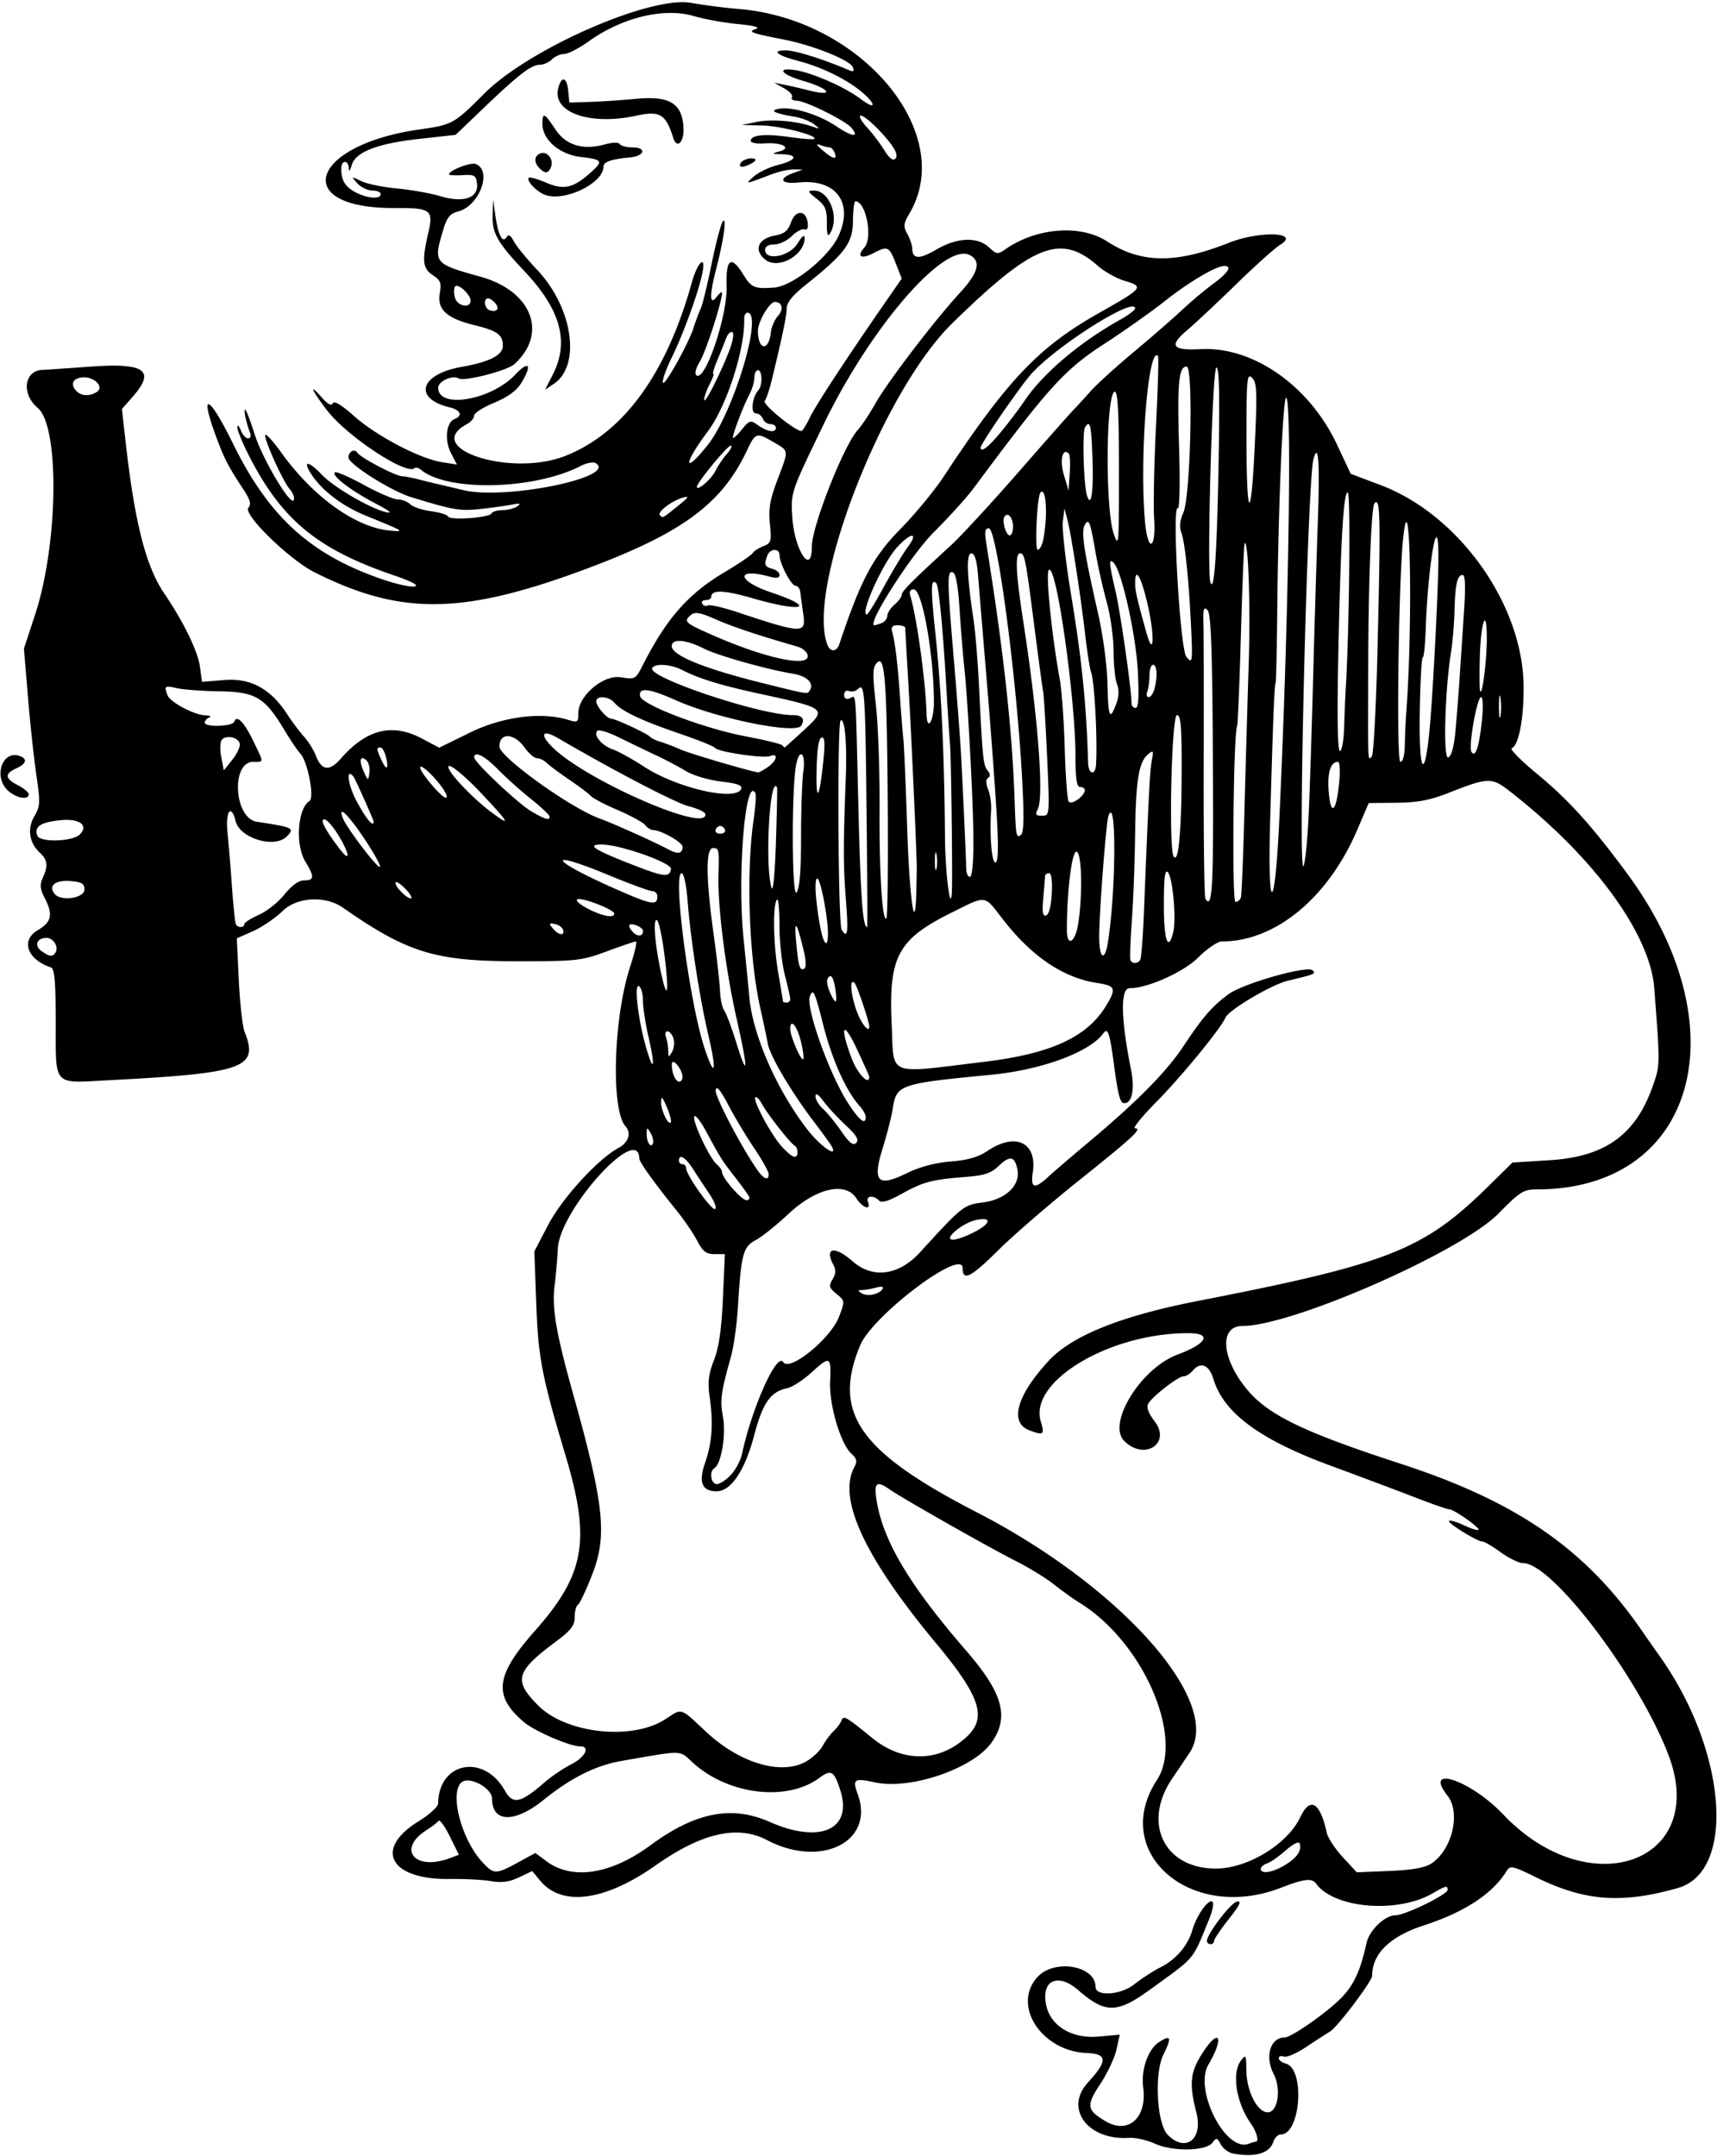 <svg xmlns="http://www.w3.org/2000/svg" height="562.5" viewBox="0 0 448.125 562.5" width="448.12"><path d="M321.79 561.84c-1.161-.224-2.588-1.297-3.17-2.385-.952-1.779-1.17-1.826-2.164-.467-1.641 2.244-10.358 2.403-15.054.274-2.063-.934-5.082-1.614-6.709-1.51-10.83.696-17.009-7.663-10.713-14.493 5.136-5.571 5.067-7.428-.28-7.634-11.923-.46-19.732-12.543-12.86-19.899 4.428-4.74 15.093-2.883 15.093 2.628 0 2.566 6.507 2.162 10.052-.624 1.948-1.531 5.018-3.525 6.823-4.43 4.14-2.078 7.189-5.646 8.424-9.86 1.137-3.877 4.285-8.229 5.252-7.262.374.374-.061 2.477-.968 4.674-4.49 10.888-3.27 9.433-15.185 18.095-8.79 6.39-11.81 6.437-18.884.292-4.572-3.972-8.639-3.178-8.639 1.687 0 6.667 5.978 11.121 13.952 10.398l5.491-.498-.858 3.885c-.472 2.136-2.37 6.175-4.22 8.976-3.748 5.68-3.578 6.822 1.455 9.77 5.884 3.448 10.791-.995 9.741-8.82-.616-4.594 1.238-9.963 4.083-11.827 3.157-2.068 3.435-1.323 1.197 3.2-2.465 4.983-1.737 18.097 1.166 20.999 4.66 4.659 9.212 1.083 7.437-5.842-1.911-7.457-1.64-10.437 1.39-15.232 4.512-7.141 6.083-4.695 1.742 2.712-3.851 6.571 4.508 22.96 10.532 20.65.781-.3 1.597-.546 1.813-.546.942 0 .257-2.585-1.249-4.713-3.833-5.416-5.066-13.186-2.608-16.436 1.277-1.688 1.379-1.515 1.408 2.399.04 5.305 2.628 10.684 5.328 11.069 2.816.4 3.942-5.857 1.8-10-2.36-4.562-.855-9.507 2.892-9.507 1.6 0 9.969-5.75 14.134-9.71 3.736-3.553 5.52-7.246 7.235-14.98.735-3.31 4.798-7.185 7.533-7.185 2.49 0 13.607-5.42 13.607-6.635 0-1.205-.407-1.11-3.93.925-9.186 5.304-25.647 3.93-30.374-2.533-1.117-1.527-3.068-1.297-9.29 1.094-23.514 9.039-44.555-9.264-32.291-28.089 7.263-11.148-3.568-36.04-20.14-46.28-1.681-1.04-4.706-3.206-6.72-4.814-2.014-1.608-6.522-4.367-10.016-6.133-6.941-3.506-29.586-16.35-32.824-18.62-3.507-2.456-4.205-1.834-3.403 3.038 1.733 10.531 8.61 22.009 23.454 39.141 9.498 10.963 11.21 17.249 6.503 23.861-4.824 6.775-21.124 12.356-30.323 10.383-5.589-1.199-6.027-.9-4.577 3.112 4.457 12.325-9.511 19.36-23.69 11.934-7.676-4.021-16.995-1.905-29.099 6.609-13.3 9.355-24.48 10.81-30.152 3.926l-2.026-2.46-3.46 1.641c-2.532 1.202-4.502 1.466-7.348.984-2.139-.362-6.963-.612-10.72-.557-15.611.231-19.944-7.77-8.146-15.042 2.803-1.727 5.104-3.827 5.115-4.666.135-10.808 11.877-13.106 17.378-3.401 2.154 3.8 4.091 3.39 10.558-2.233 1.69-1.47 4.748-3.528 6.796-4.572 3.65-1.862 5.065-4.675 2.353-4.675-2.677 0-11.826-3.932-14.622-6.284-8.155-6.862-7.545-12.198 2.719-23.775 13.148-14.83 14.699-23.667 8.053-45.878-6.177-20.641-7.107-25.46-7.624-39.492l-.505-13.711 3.612-6.914c3.659-7.006 13.035-17.251 18.41-20.118 2.541-1.355 3.337-3.85 1.785-5.593-3.872-4.347-3.172-28.324 1.22-41.729 1.171-3.578 1.84-6.505 1.484-6.505-.355 0-3.778 1.16-7.606 2.578-6.612 2.45-7.781 2.578-23.367 2.578-21.418 0-28.684-2.23-45.47-13.963-4.611-3.223-11.975-2.824-15.762.854-1.917 1.86-5.393 4.228-7.725 5.26l-4.24 1.875.527 10.956c.29 6.026.97 12.071 1.514 13.433 3.758 9.433-.023 10.784-35.347 12.621-14.956.778-13.916 1.933-13.944-15.489-.017-10.17-.321-13.615-1.229-13.918-6.219-2.075-8.002-7.055-3.48-9.722 3.663-2.162 4.065-4.076 1.783-8.49-1.17-2.261-1.272-3.39-.469-5.154 1.458-3.2 1.287-4.669-.77-6.586-2.784-2.596-3.323-6.277-1.397-9.538 1.507-2.552 1.556-3.561.514-10.605-.63-4.29-1.622-13.48-2.202-20.44l-1.053-12.66 2.926-8.91c6.052-18.42 6.423-49.091.652-53.906-4.305-3.593-3.525-9.734 1.258-9.898.865-.03 6.425-.41 12.355-.844 14.388-1.054 17.256.946 11.219 7.822l-2.844 3.239.992 8.747c2.384 21.022 5.275 32.315 10.079 39.38 5.007 7.364 8.74 15.018 9.293 19.057l.546 3.98 5.895-.472c6.82-.548 12.009 2.285 16.329 8.912 1.26 1.932 3.236 4.568 4.393 5.857s2.546 3.515 3.087 4.946c1.479 3.915 3.555 4.19 6.464.856 6.758-7.746 13.485-9.422 21.248-5.294l4.48 2.382 8.081-3.962c8.48-4.157 18.673-5.46 25.66-3.28 2.378.743 2.577.608 2.577-1.75 0-4.61 6.6-10.152 11.17-9.38 3.63.613 3.765.536 5.698-3.252 6.23-12.212 11.804-18.524 21.385-24.216 3.66-2.174 6.927-4.395 7.26-4.935.334-.54 1.592-1.355 2.797-1.813 2.012-.765 2.149-1.236 1.69-5.802-.396-3.923.012-6.325 1.937-11.409 3.04-8.026 3.085-7.525-.897-9.874-4.499-2.655-4.812-2.564-6.97 2.017-6.588 13.99-16.837 21.577-41.726 30.89-32.441 12.139-48.634 12.359-71.25.97-6.533-3.29-18.626-15.08-17.213-16.784.8-.964.5-2.097-1.266-4.772-4.022-6.093-5.032-8.048-7.21-13.957-4.392-11.916-1.796-10.781 4.456 1.949 9.42 19.18 20.245 29.009 39.046 35.452 3.609 1.237 7.391 2.064 8.404 1.838 1.184-.264-.827-1.323-5.625-2.964-19.997-6.838-29.278-14.578-37.85-31.566-1.594-3.158-2.871-6.322-2.838-7.031.032-.71.44-.341.907.819s1.328 2.11 1.916 2.11c.592 0 .812-.667.495-1.494-1.008-2.626-1.72-6.007-1.266-6.007.242 0 1.339 2.848 2.438 6.328 2.092 6.622 9.593 19.213 10.257 17.218.212-.635-.248-1.869-1.021-2.741-1.92-2.167-7.294-14.243-6.337-14.243.423 0 2.19 1.993 3.926 4.428 8.267 11.597 19.354 19.642 28.298 20.533 4.359.434 4.114.278-5.923-3.79-6.33-2.564-11.694-6.664-14.512-11.093-2.197-3.452-.565-3.275 2.853.31 3.163 3.319 12.675 8.867 16.816 9.81 1.82.413.826-.396-2.813-2.293-6.344-3.307-11.467-7.22-10.595-8.091.32-.32 3.714 1.138 7.544 3.24 3.829 2.101 7.845 3.82 8.924 3.82s2.526.565 3.216 1.254c.69.69 3.136 1.506 5.437 1.815 2.301.308 4.308.932 4.46 1.386.35 1.055 10.91.3 11.327-.809.172-.458 1.438-.84 2.813-.847 1.375-.007 3.133-.463 3.906-1.011 1.072-.76.737-.864-1.406-.44-1.547.305-5.26.82-8.25 1.145-5.284.573-6.988.281-18-3.078-5.271-1.608-16.407-8.644-16.407-10.367 0-1.56 1.618-2.41 2.346-1.232.795 1.287 9.927 6.077 11.717 6.145.773.03 2.672.386 4.219.791s3.445.877 4.218 1.047c.774.17 4.149.968 7.5 1.773 10.952 2.63 40.44-3.39 34.52-7.05-.62-.383-2.376-.05-3.903.738-12.032 6.223-34.692 6.78-41.655 1.024-.657-.543-1.43-.751-1.72-.462-2.016 2.016-17.736-8.38-22.866-15.122-3.998-5.255-4.845-7.27-1.437-3.418 1.652 1.866 2.654 2.417 2.98 1.637.321-.77 2.222.366 5.493 3.28 5.807 5.175 17.12 11.132 22.894 12.056l4.007.64-1.56-3.015c-1.74-3.367-1.236-8.022.961-8.865 2.176-.835 1.554-2.367-1.229-3.028-9.7-2.305-7.87-8.656 3.047-10.573 7.289-1.28 10.789-3.072 10.767-5.512-.026-2.909-1.375-3.878-7.522-5.404-7.273-1.806-9.731-4.14-8.919-8.471.464-2.472.16-3.232-1.806-4.52-2.672-1.751-2.902-3.72-1.26-10.83 1.453-6.294.863-6.743-8.814-6.707-27.313.101-21.972-16.454 6.615-20.508 8.573-1.216 8.944-1.421 16.858-9.352C138.07 12.71 169.772-1.176 180.414.75c3.124.565 8.762 1.288 12.53 1.605 31.991 2.693 56.756 32.425 44.421 53.33-1.575 2.67-1.648 3.365-.559 5.33.69 1.244 1.268 2.975 1.286 3.847.058 2.78 1.848 2.846 6.306.234 5.405-3.168 10.723-3.383 13.733-.555 1.947 1.83 2.282 1.873 4.173.548 8.152-5.71 19.687-6.623 26.635-2.11 8.861 5.756 17.91 5.869 31.692.395 8.082-3.21 18.95-2.832 13.508.47-1.333.809-6.502 5.442-11.486 10.295C317.67 78.99 311.973 84.33 309.996 86c-5.023 4.246-4.197 5.471 3.43 5.083 13.66-.694 28.296 9.558 35.496 24.86l3.608 7.67 7.805 2.945c20.399 7.7 37.047 31.029 37.314 52.291.106 8.459-1.277 15.739-3.106 16.349-.578.193 2.317 3.136 6.433 6.542 8.478 7.013 14.336 13.48 23.71 26.176 29.814 40.37 17.777 82.39-23.602 82.39-3.453 0-4.37.578-10.02 6.328-9.797 9.969-53.844 29.297-66.766 29.297-5.986 0-5.62 8.009.733 16.043 5.547 7.014 14.635 11.477 40.595 19.933 30.412 9.906 48.337 22.34 63.016 43.71.886 1.29 2.955 4.243 4.599 6.563 17.444 24.622 19.885 56.062 4.69 60.381-14.749 4.192-24.367 3.457-37.149-2.838-5.88-2.895-6.66-3.071-7.5-1.692-3.643 5.983-11 10.831-21.71 14.305-8.796 2.853-13.447 7.387-13.447 13.108 0 1.416-9.07 13.428-11.01 14.58-.983.584-3.798 2.405-6.255 4.047-2.458 1.641-5.063 2.756-5.79 2.477-.726-.278-1.32-.089-1.32.422 0 .51.815 1.141 1.81 1.402 5.126 1.34 3.92 18.495-1.3 18.495-.727 0-1.597.868-1.933 1.929-.951 2.996-4.868 4.125-10.532 3.034zm-186.67-75.905l4.601-2.504 2.988 2.209c6.678 4.937 16.754 3.364 27.055-4.223 11.701-8.618 21.206-10.48 31.117-6.096 13.12 5.803 21.702 1.984 18.446-8.207-1.638-5.125-2.38-5.567-5.493-3.266-8.438 6.238-23.696 4.428-32.92-3.905-3.81-3.442-2.13-3.395-18.716-.526-6.726 1.164-13.187 4.402-20.413 10.23-7.467 6.022-13.355 5.864-13.355-.358 0-2.793-5.91-5.996-7.945-4.307-3.265 2.71-.066 14.965 5.45 20.88 2.967 3.18 3.47 3.184 9.186.073zm200.29.62c3.142-1.915 4.402-3.8 3.783-5.657-.194-.582-1.784.228-3.604 1.835-1.792 1.582-3.996 3.12-4.898 3.417-.902.297-1.64.934-1.64 1.415 0 1.466 3.108.972 6.359-1.01zm38.121-.34c5.459-3.577 7.788-13.245 4.27-17.719-6.522-8.29 6.016-4.078 14.53 4.882 22.61 23.793 53.906 12.368 43.052-15.716-7.858-20.333-30.266-49.847-37.843-49.847-1.068 0-3.69-1.266-5.826-2.813s-4.271-2.812-4.746-2.812c-1.383 0-9.3-4.867-8.774-5.393.262-.263 2.003.246 3.868 1.131 1.865.885 3.575 1.425 3.8 1.2.51-.509-6.425-5.379-7.643-5.368-.488.005-4.684-1.463-9.325-3.26-4.64-1.796-14.334-5.435-21.54-8.086-18.555-6.823-28-13.798-30.665-22.647-1.134-3.761-3.363-4.624-5.45-2.11-.643.774-1.69 1.407-2.33 1.407-1.4 0-8.137 5.226-9.229 7.16-.518.917.042 2.45 1.68 4.597 4.4 5.768-2.703 10.35-7.934 5.118-4.559-4.558 4.3-18.942 13.87-22.523 7.823-2.927 9.146-5.602 2.77-5.602-20.577.001-41.623 12.623-38.425 23.045 1.057 3.444.718 3.704-2.998 2.29-5.253-1.996-3.332-8.982 4.954-18.015 6.093-6.642 18.89-11.797 39.047-15.727 49.876-9.725 58.86-13.266 75.745-29.854l6.37-6.258 9.684-.6c14.465-.896 22.45-6.627 26.906-19.308 1.952-5.555 1.948-5.311.406-25.573-1.085-14.27-15.906-34.44-37.813-51.461-4.606-3.579-5.556-3.553-15.674.429-5.046 1.986-8.234 2.6-13.798 2.654l-7.235.072-3.023 7.043c-7.621 17.757-21.382 29.075-35.35 29.075-1.073 0-3.819 1.87-6.103 4.154-3.828 3.827-13.208 8.034-17.917 8.034-2.47 0-2.332 7.837.378 21.407.988 4.944.238 8.593-1.765 8.593-1.125 0-1.623-1.901-2.808-10.717-1.031-7.667-1.54-9.107-2.663-7.534-3.507 4.908-16.1 9.572-29.246 10.83-23.79 2.278-24.762 2.604-25.693 8.61-.339 2.183-1.512 6.84-2.609 10.349-2.809 8.993-1.449 10.479 6.177 6.748 3.433-1.68 7.401-2.737 11.506-3.067 4.446-.357 7.219-1.15 9.546-2.728 7.329-4.974 13.063-2.294 11.889 5.556-.624 4.172.44 4.487 4.01 1.187 1.384-1.281 6.104-5.33 10.486-9 12.7-10.63 20.371-18.389 24.813-25.092 5.07-7.648 7.492-10.437 11.817-13.599 3.829-2.799 20.538-7.534 21.887-6.203.93.916.809.967-6.44 2.704-4.304 1.031-15.55 7.7-16.32 9.677-.986 2.532-11.302 15.15-17.6 21.528-3.973 4.022-6.678 7.313-6.012 7.313 2.042 0-.266 2.145-14.859 13.811-7.53 6.02-16.917 14.144-20.859 18.053-7.107 7.047-9.238 8.108-9.238 4.596 0-5.353-23.48 12.342-26.736 20.15-7.354 17.63-.287 27.746 30.432 43.56 37.757 19.435 64.417 49.566 55.53 62.758-.942 1.398-2.994 4.439-4.562 6.76-7.825 11.581-2.045 23.437 11.426 23.437 8.27 0 18.701-6.348 22.043-13.414 2.582-5.46 5.161-3.935 6.911 4.086.287 1.315 2.165 4.17 4.173 6.346l3.652 3.955 8.526-.353c5.87-.243 9.266-.837 10.897-1.906zm-256.06-1.46l2.294-.872-2.379-4.807c-1.308-2.643-2.63-4.456-2.936-4.028-.306.428-1.702 1.507-3.102 2.397-7.893 5.02-3.053 10.798 6.123 7.31zm93.159-25.331c1.643-1.002 3.493-2.793 4.112-3.981.618-1.188 1.868-2.874 2.776-3.748.909-.873 1.852-2.139 2.096-2.812.519-1.43 1.1-1.1 8.06 4.567 7.988 6.505 17.56 6.338 24.734-.43 5.24-4.942 3.4-10.484-8.044-24.231-18.679-22.437-25.81-37.772-21.399-46.014.824-1.54.672-2.23-.781-3.545-2.794-2.529-5.811-12.736-5.534-18.723.31-6.702 0-6.863-4.786-2.489-2.213 2.023-5.123 3.9-6.466 4.173-4.3.87-6.338 3.816-8.623 12.466-2.39 9.045-6.015 14.407-9.74 14.407-3.813 0-4.776-2.318-3.044-7.325 1.853-5.357 2.213-10.25 1.253-17.05-.582-4.125-.363-6.094 1.097-9.844 1.297-3.33 1.972-8.012 2.334-16.172l.51-11.484h-2.706c-2.175 0-3.063-.688-4.535-3.515-1.007-1.934-3.441-5.5-5.41-7.926-5.604-6.903-9.672-12.57-9.687-13.495-.16-9.373-20.784 13.433-21.257 23.505-.122 2.592-.502 6.93-.845 9.643-.732 5.785.388 12.39 4.73 27.881 8.153 29.097 9.046 37.219 5.19 47.217-1.61 4.176-3.321 7.836-3.803 8.133-.482.298-.876 1.77-.876 3.27 0 2.2-.952 3.436-4.922 6.392-10.504 7.82-11.131 10.12-4.555 16.697 7.317 7.316 24.525 9.156 33.129 3.541 4.495-2.934 3.763-3.16 10.679 3.309 8.851 8.28 19.93 11.473 26.313 7.581zm-19.86-74.66c1.232-1.33 2.526-3.756 2.874-5.39 2.565-12.04 9.124-26.67 10.765-24.015 1.626 2.631 12.383-6.101 14.571-11.829 1.566-4.099 1.56-4.147-.653-5.96-1.948-1.597-2.08-2.078-1.038-3.787.851-1.396.919-2.471.235-3.75-2.447-4.57.288-5.106 4.991-.977 5.286 4.641 12.064 3.728 17.642-2.378 11.057-12.103 11.335-12.323 16.423-12.98 5.85-.755 9.749-4.446 8.975-8.494-.68-3.556-1.951-3.842-4.828-1.086-2.059 1.972-3.744 2.546-8.596 2.924-8.906.696-11.14 1.28-16.696 4.364-3.6 1.998-5.325 2.508-6.047 1.786-1.504-1.505-3.473-1.231-2.849.396.896 2.334-1.38 1.578-3.086-1.025-2.863-4.37-10.519-2.57-17.699 4.161-3.11 2.916-6.948 5.983-8.528 6.816-3.28 1.73-3.79 3.63-4.618 17.235-.283 4.64-1.104 10.547-1.825 13.125-2.657 9.497-2.897 11.325-2.084 15.875.826 4.623-.457 12.152-2.262 13.267-1.395.862-.887 4.14.642 4.14.798 0 2.46-1.089 3.692-2.418zm39.55-48.468c.386-.625-.206-.756-1.655-.369-1.241.332-2.889.616-3.662.631-1.15.022-1.174.174-.131.835 1.48.938 4.575.315 5.448-1.097zm23.782-14.758c4.565-2.329 4.935-4.134.666-3.247-3.614.75-8.767 5.14-6.035 5.14.91 0 3.327-.852 5.369-1.893zm-68.981-10.105a352.896 352.896 0 01-4.296-6.517c-1.901-2.977-3.636-3.983-3.636-2.11a.94.94 0 00.938.938c.515 0 .937.456.937 1.013 0 1.761 6.706 11.197 7.576 10.66.457-.284-.227-2.076-1.52-3.984zm10.248.514c-.375-.644-1.982-2.839-3.571-4.876-3.308-4.24-3.772-4.976-7.489-11.869-1.498-2.778-2.903-4.53-3.121-3.891-.475 1.388 4.066 10.956 5.936 12.508.724.6 1.316 1.484 1.316 1.964 0 1.489 5.088 7.335 6.383 7.335.72 0 .946-.484.546-1.171zm5.255-5.625c-.002-.644-1.712-3.703-3.802-6.797s-5.123-8.156-6.74-11.25c-2.044-3.909-3.054-5.105-3.31-3.922-.321 1.484 6.774 15.057 10.978 21.002 1.643 2.324 2.879 2.74 2.874.967zm7.503-5.78c0-.731-.316-1.47-.703-1.642-1.017-.452-7.239-8.364-8.602-10.94-.638-1.204-1.389-1.96-1.67-1.678-.764.764 4.256 10.054 7.03 13.009 2.683 2.857 3.945 3.257 3.945 1.25zm8.796-1.72c-.379-.644-2.455-3.492-4.613-6.328-5.784-7.601-11.339-17.01-11.916-20.184-.278-1.532-1.166-5.738-1.973-9.347-2.964-13.267-3.735-35.407-1.715-49.22.49-3.351.682-6.446.426-6.878-2.657-4.477-4.744 21.806-3.04 38.285.64 6.187 1.293 12.826 1.453 14.753.822 9.901 7.07 24.256 15.1 34.691 3.53 4.588 8.434 7.89 6.28 4.228zm-47.139-3.246c-.9-1.547-.977-1.526-1.003.278-.032 2.17 1.158 3.862 1.658 2.36.177-.53-.118-1.716-.655-2.638zm50.992-1.95c-2.058-1.912-4.679-4.741-5.822-6.288-1.378-1.864-2.09-2.308-2.11-1.317-.016.822.864 2.299 1.955 3.28 1.091.983 3.247 3.618 4.79 5.856 2.09 3.03 3.078 3.797 3.869 3.007.79-.791.106-1.95-2.682-4.538zm-46.807-4.953c-1.144-2.637-1.4-2.83-1.43-1.088-.038 2.206 2.105 6.456 2.562 5.082.144-.43-.365-2.228-1.132-3.993zm51.971 2.723c0-.604-.7-1.872-1.557-2.819-3.596-3.974-7.23-12.102-9.6-21.47-2.125-8.404-2.58-9.364-3.41-7.2-1.132 2.95 5.092 20.37 9.964 27.89 2.955 4.56 4.603 5.85 4.603 3.6zm-47.82-10.43c0-2.009-2.745-5.267-2.782-3.303-.042 2.206.956 4.53 1.945 4.53.46 0 .837-.552.837-1.227zm48.75-.053c0-.188-1.461-3.458-3.247-7.266-3.607-7.688-4.54-6.046-1.373 2.417 1.503 4.016 4.62 7.288 4.62 4.849zm-42.042-11.066c-2.208-9.396-4.588-24.818-5.363-34.763-.325-4.162-.993-7.266-1.566-7.266-2.411 0 2.091 34.113 6.053 45.864 2.694 7.987 3.168 5.912.876-3.835zm72.042 7.17c17.426-2.106 26.806-6.413 31.798-14.602 2.763-4.53 2.489-5.24-2.302-5.96-8.796-1.318-17.057-6.876-24.536-16.507-5.14-6.618-4.137-6.49-13.68-1.746-13.827 6.874-16.262 11.465-15.427 29.087.653 13.78-1.663 12.846 24.147 9.728zm-87.612-6.498c-.797-3.44-1.45-7.68-1.45-9.422s-.458-3.451-1.018-3.797c-1.351-.835-.297 8.494 1.785 15.795 2.046 7.176 2.526 5.367.683-2.577zm22.987-4.805c-2.862-12.66-4.967-29.295-4.73-37.377.2-6.76.135-7.08-1.426-7.08-1.912 0-1.867 7.838.13 22.217.845 6.085 1.607 12.821 1.693 14.968.087 2.148.577 4.468 1.088 5.157.512.688 1.894 4.345 3.073 8.126 3.19 10.235 3.264 7.664.172-6.01zm16.743 5.812c-1.017-4.041-2.743-5.954-2.743-3.04 0 1.825 2.828 8.38 3.378 7.83.251-.252-.035-2.407-.635-4.79zm-33.218-.601c-.324-1.021-1.027-1.857-1.563-1.857s-.719.668-.406 1.483c.313.816.582 2.398.598 3.516.026 1.846.117 1.88.994.373.532-.913.701-2.495.377-3.515zm51.1-3.093c0-1.29-3.163-10.67-3.835-11.373-1.41-1.473-.986 3.29.682 7.657 1.205 3.157 3.153 5.453 3.153 3.717zm-20.625-7.155c0-.49-.632-3.322-1.406-6.291-.773-2.97-1.406-8.756-1.406-12.858 0-4.103-.277-7.182-.616-6.843-1.16 1.16-1.014 11.41.269 18.915.705 4.125 1.283 7.606 1.283 7.734s.423.235.939.235.937-.401.937-.892zm11.662-3.302c-.439-2.34-.953-3.14-1.602-2.491-.648.649-.57 1.884.244 3.85.66 1.592 1.38 2.713 1.602 2.492.222-.222.112-1.955-.244-3.85zm-44.512-8.384c-.61-4.95-1.53-8.99-2.03-8.99-.99 0-.372 6.862 1.29 14.347 1.594 7.176 1.981 4.41.751-5.363zm36.517-.308c-1.927-8.234-2.708-9.351-2.134-3.052.6 6.566.98 7.796 2.184 7.052.426-.263.404-2.063-.05-4zm87.673 1.743c.282-.456.721-6.046.975-12.422 1.22-30.568 1.56-37.108 2.068-39.699.49-2.49.384-2.657-.963-1.54-2.464 2.046-3.228 6.736-3.407 20.92-.093 7.378-.484 17.633-.868 22.79-.385 5.156-.535 9.691-.335 10.078.495.957 1.904.887 2.53-.127zm-283.1-1.9c.906-1.466-.537-3.834-2.336-3.834-2.542 0-3.307 1.974-1.325 3.423 2.026 1.482 2.937 1.584 3.661.411zm274.67-2.663c2.143-13.417 2.25-39.003.138-32.969-.617 1.762-2.41 25.208-2.41 31.516 0 5.722 1.443 6.645 2.272 1.454zm-73.587-7.813c-1.238-8.062-2.674-11.526-2.718-6.56-.016 1.762.443 5.91 1.019 9.218 1.497 8.597 3.054 6.16 1.7-2.658zm65.855 2.815c1.19-7.774.902-18.674-.493-18.674-1.2 0-2.484 10.535-2.484 20.378 0 4.66 2.196 3.403 2.977-1.704zm24.783 2.34c.845-3.367-.148-14.401-1.409-15.662-.76-.76-1.038 1.529-1.038 8.524 0 9.23 1.11 12.467 2.447 7.138zm-138.39-.35c0-.91-2.876-2.169-3.51-1.535-.236.236.141 1.045.838 1.798 1.26 1.364 2.672 1.225 2.672-.263zm-20.859-.28c-.214-.644-1.185-1.326-2.157-1.514-1.53-.296-1.598-.138-.511 1.172 1.487 1.792 3.225 2.015 2.668.342zm73.81-7.969c-.69-8.868-.693-13.973-.02-31.64.346-9.068-.246-15.694-1.343-15.017-.933.577-.678 53.168.265 54.625 1.577 2.437 1.788.907 1.097-7.968zm-157.01 6.51c0-.416 1.694-1.504 3.765-2.418 2.072-.914 5.095-3.316 6.72-5.337 1.913-2.38 3.723-3.675 5.14-3.675 2.674 0 2.734-.932.315-4.9-2.68-4.394-2.029-13.893 1.083-15.817 1.352-.835-.498-10.426-2.377-12.33-.636-.644-2.556-3.492-4.266-6.328-5.077-8.417-7.435-9.806-16.897-9.955-4.409-.069-9.386-.436-11.062-.817-3.217-.73-3.394-.598-2.463 1.83.71 1.847 6.96 5.164 9.925 5.266 1.181.04 1.62.287.975.547-.644.26-1.172.86-1.172 1.332 0 1.274 7.283 1.044 7.712-.244.627-1.882 2.569.11 4.98 5.106 2.8 5.804 2.8 5.373-.003 5.373-5.915 0-5.063 14.733.905 15.639 9.55 1.448 9.98 1.662 7.781 3.86-3.173 3.174-12.196.458-13.317-4.009-1.186-4.726-2.696-2.57-2.12 3.025.306 2.965.835 9.399 1.177 14.297.342 4.899.804 9.223 1.028 9.61.542.94 2.17.9 2.17-.054zm162.41-29.477c-.343-31.382-.5-33.614-2.244-31.87-.562.561-1.603.797-2.313.525-.76-.292-1.292.111-1.292.981 0 .928.523 1.276 1.406.938 1.798-.69 1.533-3.936 2.312 28.255.573 23.69 1.134 31.406 2.284 31.406.097 0 .028-13.605-.154-30.234zm5.537 0c-.215-33.647-.724-40.83-2.751-38.802-1.23 1.23-1.277 2.726-.349 11.088.59 5.317 1.023 17.472.961 27.01-.108 16.759.703 29.739 1.789 28.653.289-.29.447-12.866.35-27.948zm-71.39 26.719c-.005-1.026-8.184-4.225-9.586-3.75-.655.222.496 1.296 2.558 2.387 3.809 2.014 7.035 2.64 7.028 1.363zm114.19-5.23c.173-3.267-.098-5.317-.703-5.317-.541 0-1.005.316-1.03.703-.024.387-.24 2.955-.48 5.707-.328 3.758-.141 4.907.748 4.614.72-.238 1.294-2.472 1.465-5.708zm-35.326-1.333c.061-2.964.105-5.601.097-5.859-.247-8.484-1.47-35.165-2.127-46.406-.482-8.25-.88-15.316-.885-15.703-.005-.387-.88-.703-1.947-.703-1.397 0-1.809.458-1.474 1.64.768 2.722 1.485 8.699 2.052 17.11.295 4.382.686 9.234.868 10.78.182 1.547.64 12.2 1.018 23.672.625 18.97 2.127 28.657 2.398 15.47zm-67.61 2.054c0-.743-.587-1.35-1.302-1.35s-5.884-1.897-11.484-4.214c-16.51-6.832-15.535-4.1 1.188 3.33 10.109 4.491 11.598 4.778 11.598 2.234zm144.99-36.025c-.168-28.904-.492-37.758-1.414-38.672-.967-.96-1.168-.293-1.05 3.502.08 2.578.109 19.605.064 37.837-.044 18.232.152 33.525.436 33.984 1.848 2.99 2.16-2.82 1.963-36.65zm7.302 36.314c.201-.644.622-10.875.936-22.734.313-11.859.818-29.27 1.12-38.69.473-14.726-.125-31.957-1.076-30.989-.164.168-.599 10.851-.967 23.742-.367 12.891-.813 23.692-.99 24.003-.976 1.71-1.397 45.841-.437 45.841.577 0 1.214-.527 1.415-1.172zm-301.82-2.1c0-1.503-.724-1.934-3.654-2.174-3.956-.324-5.867 1.24-4.106 3.362 1.691 2.038 7.76 1.11 7.76-1.188zm83.91.004c-1.209-1.287-2.404-2.133-2.657-1.88-.623.622 2.703 4.22 3.9 4.22.526 0-.033-1.053-1.243-2.34zm103.12-13.64c0-7.048.269-14.772.597-17.165.69-5.03-1.138-6.254-1.947-1.302-1.175 7.191-1.027 34.538.179 32.887.802-1.099 1.171-5.65 1.171-14.42zm-6.265-12.936c-1.894-3.614-3.218 20.128-1.456 26.11.406 1.38.883-3.442 1.159-11.719.258-7.734.391-14.21.297-14.39zm131.04 9.306c2.404-50.272 3.404-109.46 1.875-110.99-.865-.866-2.112 28.434-2.366 55.605-.094 10.055-.289 18.492-.433 18.75-.312.555-.699 10.414-1.437 36.562-.677 23.998 1.214 24.055 2.36.07zm-85.375 16.57c.113-7.015-.251-33.917-.499-36.797-.177-2.063-.6-8.602-.941-14.531-.908-15.828-1.997-27.168-2.673-27.843-1.446-1.447-1.484 1.2-.189 13.41 1.504 14.177 2.31 31.52 2.471 53.105.076 10.138 1.69 21.305 1.83 12.656zm-73.34-4.615c.309-1.587-13.302-6.4-18.094-6.4-4.028 0-2.057 1.329 7.508 5.066 8.873 3.467 10.142 3.627 10.587 1.334zm78.932-7.104c-.015-9.818-1.46-37.145-2.432-45.951-.326-2.957-.859-9.562-1.183-14.677-.392-6.162-.986-9.43-1.763-9.688-1.537-.508-1.505 1.975.302 23.222.81 9.53 1.652 20.703 1.87 24.828.552 10.396 1.288 26.76 1.319 29.297.014 1.16.447 2.11.962 2.11.562 0 .933-3.663.925-9.14zm-9.637 3.292c-.224-1.166-.416-.433-.426 1.63s.173 3.016.408 2.12c.234-.896.243-2.584.018-3.75zm-149.46-4.3c-4.179-6.21-6.864-8.746-5.503-5.199 1 2.607 9.405 13.616 9.705 12.714.156-.468-1.734-3.85-4.202-7.515zm246.64-7.203c.304-7.219.818-23.25 1.143-35.625.325-12.375.863-30.24 1.195-39.7.544-15.512.167-20.96-1.132-16.33-1.576 5.622-4.114 108.64-2.616 106.19.473-.773 1.107-7.312 1.41-14.53zm-81.419 2.11c-.34-6.317-1.478-21.82-2.529-34.454s-2.124-25.605-2.385-28.828c-.333-4.1-.86-5.86-1.758-5.86-1.371 0-1.181 5.678.58 17.345.467 3.094 1.108 10.898 1.425 17.344.927 18.889 1.1 20.575 2.246 21.956.715.861.765 1.516.144 1.9-.638.393-.636 1.404.006 3.09.524 1.379.868 3.79.765 5.358-.433 6.592.138 13.633 1.105 13.633.713 0 .834-3.457.402-11.484zm-171.76 4.56c-1.437-2.38-3.137-4.326-3.778-4.326-1.218 0 .189 2.724 3.964 7.678 2.876 3.774 2.75 1.51-.186-3.352zm219.97-16.28c.044-12.235-.196-15.234-1.219-15.234-1.398 0-2.207 34.74-.858 36.888 1.238 1.974 2.023-6.2 2.077-21.654zm-130.26 19.1c0-1.154-5.622-4.337-7.662-4.337-.57 0-1.505-.585-2.078-1.3-.572-.715-3.783-2.474-7.135-3.91-3.351-1.434-6.515-3.087-7.03-3.671-.516-.585-3.048-2.497-5.626-4.25s-5.245-3.733-5.926-4.402c-.681-.67-1.813-1.217-2.514-1.217-.702 0-2.177-1.265-3.278-2.812-2.711-3.807-6.574-3.945-6.538-.235.027 2.728 18.49 15.995 26.096 18.752 3.612 1.31 14.328 6.124 17.942 8.06 2.555 1.37 3.75 1.153 3.75-.678zm-157.32-3.2c2.383-2.382-.023-4.198-4.938-3.726-5.26.505-7.041 1.683-6.131 4.054.69 1.801 9.193 1.55 11.07-.328zm246.02-13.23c-1.352-26.748-6.606-66.656-8.776-66.656-.903 0-1.11.915-.74 3.282.28 1.804.742 4.764 1.025 6.578 3.831 24.567 5.858 43.697 6.454 60.922.332 9.594.408 10.03 1.607 9.29.775-.48.895-4.219.43-13.415zm-77.623 12.023c-.184-.554-.736-1.007-1.226-1.007s-1.042.453-1.227 1.007c-.184.555.367 1.008 1.227 1.008.86 0 1.411-.453 1.227-1.008zm-91.7-2.16c0-.407-4.827-11.194-5.232-11.692-2.11-2.591-1.51 2.108.82 6.437 2.495 4.63 4.413 6.914 4.413 5.255zm27.852-7.625c-3.802-4.004-7.474-7.093-8.16-6.864-1.371.457 5.593 8.021 11.246 12.214 5.125 3.802 4.385 2.519-3.086-5.35zm18.086 6.33c0-.392-2.215-2.48-4.922-4.641-2.707-2.16-6.59-5.637-8.628-7.725-3.407-3.49-6.138-4.854-6.138-3.066 0 1.262 11.563 12.151 15 14.126 3.619 2.08 4.687 2.378 4.687 1.306zm40.616-.693c-.091-.516-2.051-1.421-4.355-2.012-3.44-.883-19.577-9.295-34.091-17.771-4.072-2.378-4.89-1.073-1.47 2.346 8.604 8.604 40.842 22.687 39.915 17.436zm89.226-14.766c-.377-8.379-.844-16.078-1.04-17.109-.194-1.031-1.219-8.625-2.276-16.875-2.3-17.948-2.547-19.219-3.732-19.219-1.372 0-1.123 5.209.862 18.026 3.8 24.544 5.41 45.608 3.728 48.752-.722 1.348-.51 1.659 1.127 1.659 2.006 0 2.012-.06 1.33-15.234zm75.806 9.844c.721-4.367.768-8.672.093-8.672-1.833 0-2.74 2.642-2.452 7.148.373 5.847 1.521 6.59 2.358 1.524zm-65.98-1.31c0-.436-.543-.792-1.206-.792-.884 0-1.207-2.061-1.212-7.735-.014-15.58-5.037-50.81-6.969-48.879-.863.864.744 16.897 2.857 28.49.517 2.835 1.101 10.93 1.298 17.986.198 7.057.653 13.307 1.013 13.89.685 1.107 4.218-1.372 4.218-2.96zm-68.142-8.584c.377-3.966.216-5.348-.593-5.08-.727.24-1.165 3.246-1.27 8.729-.172 8.937.861 6.915 1.864-3.65zm-99.507 8.026c-2.326-3.264-5.79-6.423-5.79-5.28 0 1.278 5.605 7.858 6.695 7.858.513 0 .106-1.16-.904-2.578zm77.99.227c.342-.892-1.108-1.412-5.293-1.898-3.176-.369-7.253-1.574-9.079-2.684-1.823-1.108-5.424-3.006-8.002-4.218s-6.89-3.29-9.583-4.615-5.209-2.098-5.592-1.715c-1.133 1.133 1.086 3.814 4.015 4.851 1.498.53 5.143 2.544 8.1 4.474 8.671 5.66 24.135 9.189 25.433 5.805zm-97.74-7.31c-1.656-1.655-2.122-.141-.834 2.707 1.175 2.598 1.216 2.611 1.521.482.173-1.204-.137-2.638-.688-3.19zm104.7 1.633c2.394-1.678 2.814-3.71.59-2.856-1.777.682-13.714-1.094-14.421-2.145-.271-.402-4.426-2.074-9.234-3.715-9.899-3.378-15.196-5.885-16.982-8.037-1.426-1.719-4.745-1.982-4.745-.377 0 1.314 2.772 4.527 3.906 4.527 1.093 0 9.573 3.96 10.157 4.743.257.346 1.523.944 2.812 1.329 1.29.384 3.61 1.275 5.156 1.978 2.211 1.006 17.902 5.627 20.182 5.944.272.038 1.433-.588 2.578-1.39zm85.641-.65c.397-6.927-.414-21.857-1.312-24.141-.304-.773-.995-5.203-1.536-9.844-1.241-10.647-3.673-26.319-4.656-30l-.75-2.812-.422 3.422c-.231 1.882.753 10.531 2.188 19.219 2.796 16.927 3.983 28.67 4.418 43.687.09 3.082 1.897 3.49 2.07.469zm-223.48-5.38c-.304-1.669-3.344-2.431-4.617-1.158-.51.51-.611 2.456-.232 4.48l.671 3.578 2.217-2.752c1.219-1.514 2.102-3.38 1.961-4.148zm38.148 3.381c-.33-1.35-.987-2.45-1.447-2.45-1.084 0-1.055.367.254 3.241 1.348 2.957 2.026 2.512 1.198-.786zm272.52-8.73c.81-9.507 1.997-32.497 2.145-41.537.268-16.452-2.663-1.263-3.3 17.11-.14 3.995-.49 7.268-.779 7.271-.288.004-.632 6.418-.763 14.253-.276 16.555 1.382 18.34 2.698 2.903zm-6.599 5.573c.043-2.45.22-6.352.394-8.672 1.703-22.811 1.042-61.576-.78-45.703-1.254 10.935-1.887 58.828-.777 58.828.658 0 1.115-1.754 1.163-4.453zm-7.097-26.016c.806-33.895.7-38.685-.825-36.953-.822.933-1.565 19.974-1.626 41.64-.076 27.297-.146 25.473.939 24.329.464-.49 1.145-13.547 1.512-29.016zm20.262 22.893c.323-3.31.837-9.815 1.141-14.455.305-4.641.829-12.551 1.165-17.578.412-6.155.29-9.141-.375-9.141-1.407 0-1.956 2.413-2.133 9.375-.085 3.352-.494 8.203-.907 10.781-1.608 10.027-2.09 27.902-.739 27.454.792-.262 1.48-2.657 1.848-6.436zm6.93-2.971c.39-3.682.312-6.328-.186-6.328-1.068 0-3.354 12.913-2.523 14.257 1.024 1.658 1.992-1.175 2.708-7.929zm-35.925 1.406c.102-3.48.289-8.016.415-10.078.94-15.436 1.297-51.094.51-51.094-1.13 0-1.89 13.479-2.493 44.297-.291 14.84-.124 23.203.463 23.203.506 0 1.003-2.848 1.105-6.328zm-141.49 1.32c6.702-6.153 6.82-6.052-11.846-10.108-9.374-2.037-15.225-3.846-19.373-5.992-2.995-1.548-7.087-1.84-7.877-.56-1.468 2.376 28.153 12.305 36.677 12.295 2.45-.003 3.268 1.025 2.195 2.76-1.425 2.306-22.113-1.895-32.738-6.646-6.961-3.114-9.762-3.433-9.306-1.06.438 2.27 16.597 8.415 27.614 10.5 4.847.919 9.086 1.942 9.42 2.275.333.334.65.606.704.606.054 0 2.093-1.831 4.531-4.07zm34.414-7.883c-.04-12.5-3.06-29.29-5.26-29.29-.904 0-1.228.587-.909 1.641 1.714 5.652 4.014 22.363 4.257 30.938.135 4.772 1.933 1.694 1.916-3.281zm147.88-.924c-.215-1.425-.397-.482-.405 2.096-.007 2.578.17 3.744.392 2.591.223-1.153.229-3.262.013-4.687zm-100.31 1.55c.729-1.93.797-3.66.206-5.217-.487-1.28-.885-5.156-.885-8.613s-.811-9.231-1.803-12.83c-.99-3.6-2.274-9.286-2.851-12.637-1.45-8.414-1.805-9.317-2.897-7.371-.958 1.705-.187 6.796 3.44 22.723 1.336 5.87 2.402 13.722 2.513 18.508.207 8.98.592 9.901 2.277 5.437zm5.644-8.594c-.478-9.451-4.2-26.143-6.3-28.242-1.331-1.332-1.243-.045.517 7.544 1.281 5.526 4.147 25.633 4.147 29.1 0 .664.477 1.207 1.06 1.207.752 0 .92-2.8.576-9.61zm4.336 4.687c.866-3.231.696-6.328-.347-6.328-.516 0-.937 1.231-.937 2.736s-.256 3.403-.57 4.219c-.312.815-.15 1.483.36 1.483s1.183-.95 1.494-2.11zm-89.93.32c1.156-1.872-.761-3.728-4.475-4.332-6.668-1.086-19.603-4.735-23.13-6.525-4.763-2.418-8.437-2.702-8.437-.653 0 2.393 8.403 5.829 23.338 9.543 12.708 3.161 12.03 3.056 12.703 1.966zm176.68-13.21c.059-8.769-1.53-5.057-1.806 4.218-.122 4.125-.113 8.133.02 8.906.447 2.585 1.744-6.952 1.786-13.125zm-177.26 4.061c-.167-.86-1.358-1.868-2.647-2.24-10.721-3.102-16.912-5.168-21.304-7.11-3.987-1.764-5.44-2.032-6.452-1.192-2.076 1.723-1.691 2.091 5.491 5.257 13.914 6.133 25.555 8.603 24.911 5.285zm100.08-7.305c-.587-12.403-1.593-22.151-2.552-24.726-.546-1.468-.371-3.165.533-5.156 1.892-4.167 2.656-38.125.858-38.125-2.072 0-2.475 4.332-1.968 21.202.278 9.269.133 16.05-.337 15.76-1.579-.977.58 36.679 2.222 38.74 1.586 1.993 1.676 1.439 1.244-7.696zm-91.807 4.415c5.673-16.937 8.74-22.69 16.084-30.183 3.767-3.843 8.806-9.962 11.2-13.598 16.432-24.966 24.71-33.69 40.367-42.54 11.77-6.655 11.98-6.92 6.725-8.495-2.07-.62-5.168-2.36-6.883-3.865-9.731-8.544-16.824-5.747-38.055 15.01-18.186 17.778-38.158 69.213-32.55 83.826.758 1.973 2.428 1.89 3.113-.155zm80.367-10.78c-1.672-7.037-3.168-9.48-3.158-5.157.005 2.047.463 4.064 2.928 12.89 2.02 7.233 2.216.626.23-7.733zm-89.79 2.812a309.955 309.955 0 01-.768-5.625c-.107-.903-.658-1.641-1.225-1.641-1.139 0-4.192-5.827-4.192-8 0-1.843-2.464-1.76-3.18.108-.91 2.367-.689 2.955 1.305 3.476 1.031.27 1.875.998 1.875 1.617 0 .775-.806.908-2.578.425-9.006-2.455-8.604 1.097.469 4.14 12.039 4.038 8.16 5.28-4.78 1.53-7.567-2.193-10.924-2.31-10.924-.383 0 .46-.657.837-1.461.837s-1.197.429-.873.953c.324.524.968.718 1.432.432.463-.287 3.915.498 7.67 1.744 17.182 5.702 18 5.72 17.23.387zm20.458 2.477c.815-.313 1.483-1.16 1.483-1.884 0-.723.843-2.037 1.875-2.92 1.03-.883 1.882-2.04 1.89-2.57.015-.93 2.653-3.583 12.763-12.833 2.627-2.404 10.613-11.052 17.747-19.22 7.134-8.166 13.625-15.51 14.426-16.318.8-.809 2.736-2.918 4.3-4.688s6.628-6.375 11.25-10.236c4.623-3.86 10.315-8.809 12.648-10.997 2.333-2.188 6.025-5.289 8.203-6.89 3.95-2.906 5.008-4.65 2.788-4.6-2.209.05-9.205 4.195-15.5 9.183-3.463 2.744-10.514 7.725-15.668 11.068-10.524 6.826-14.542 11.259-34.18 37.706-1.782 2.399-6.423 7.525-10.313 11.393-6.034 5.997-17.779 24.375-15.578 24.375.21 0 1.05-.256 1.866-.57zm.617-9.509c2.174-3.996 4.967-8.636 6.207-10.312 2.886-3.901.96-3.969-2.66-.093-3.791 4.058-9.958 17.671-8.005 17.671.278 0 2.284-3.27 4.458-7.265zm87.335-32.376c.32-18.076.154-25.014-.59-24.767-1.046.347-2.503 52.967-1.55 55.971.995 3.14 1.719-7.413 2.14-31.204zm-106.16 21.92c0-5.266 8.325-26.394 11.979-30.402 1.021-1.12 3.098-4.241 4.616-6.936 3.168-5.628 15.523-21.798 22.077-28.896 4.775-5.172 5.573-8.195 2.586-9.793-6.61-3.538-25.883 18.726-38.137 44.058-8.606 17.79-8.602 17.777-8.237 24.096.5 8.694 5.116 15.797 5.116 7.873zm60.377-1.735c1.258-6.163.797-14.073-.72-12.344-.871.994-1.533 14.922-.708 14.922.496 0 1.138-1.16 1.428-2.578zm19.779-18.985c0-13.838-.31-19.687-1.044-19.687-2.387 0-2.6 30.98-.258 37.266 1.271 3.41 1.302 3 1.302-17.58zm9.18 13.36c-.228-3.48-.007-14.344.49-24.141.497-9.797.73-17.998.516-18.225-2.584-2.754-4.882 26.679-3.381 43.304.733 8.118 2.91 7.259 2.375-.938zm-36.836 2.165c0-2.371-1.379-3.961-2.234-2.577-.684 1.106.402 4.865 1.406 4.865.455 0 .828-1.03.828-2.288zm-87.551-5.328c2.98-2.395 3.217-2.798 1.3-2.215-2.968.904-6.687 3.769-5.905 4.55.803.803.521.946 4.605-2.335zm149.95-33.489c-1.326-1.326-1.463.125-1.463 15.457 0 21.77 1.188 22.962 2.166 2.171.661-14.073.57-16.354-.703-17.628zm-41.634 21.607c-.316-9.415-.638-10.836-1.97-8.68-.754 1.219-.35 15.057.519 17.787 1.06 3.331 1.727-.856 1.45-9.107zm-98.444 2.69c.652-1.314 2.017-3.338 3.032-4.498s1.451-2.11.968-2.11c-.87 0-8.823 9.663-8.823 10.72 0 1.265 3.733-1.917 4.823-4.113zm92.249-4.536c-1.645-1.646-2.433 1.733-1.292 5.544l1.229 4.103.301-4.554c.166-2.504.059-4.797-.238-5.093zm-131.44.615c15.154-5.973 26.363-21.295 32.999-45.109 1.593-5.716 3.873-7.66 2.748-2.344-1.057 4.996-4.97 15.734-7.92 21.732-2.206 4.49-3.147 8.079-1.593 6.081 1.924-2.472 6.247-10.633 7.177-13.545.653-2.046 1.535-4.418 1.96-5.27.426-.852 1.71-6.126 2.852-11.719 1.143-5.593 2.474-10.59 2.958-11.107 1.029-1.096.159 5.02-1.774 12.468-1.8 6.939-1.743 9.774.147 7.275.757-1 1.376-1.45 1.376-.997 0 2.28-4.114 15.047-5.733 17.79-1.188 2.013-1.505 3.36-.882 3.745 2.298 1.42 8.022-15.574 7.804-23.171-.21-7.386 1.17-8.334 4.436-3.047 2.042 3.303 2.85 3.638 7.933 3.289 4.81-.33 14.29-7.912 16.84-13.467 4.005-8.725-.694-14.982-10.476-13.951-4.538.478-5.382-.985-1.406-2.438l2.578-.941-2.344-.033c-1.289-.018-3.82.524-5.625 1.206-7.349 2.773-7.226 2.758-4.795.614 1.23-1.085 4.077-2.436 6.328-3.002 4.822-1.214 5.36-2.644 1.045-2.777-2.8-.086-2.858-.146-.712-.743 3.395-.945.61-2.417-3.949-2.088-1.948.14-3.542-.15-3.542-.644 0-1.562 3.625-1.933 10.026-1.026 3.406.482 6.363.706 6.571.498.896-.896-8.936-3.412-13.717-3.511l-5.223-.108 3.75-.786c3.863-.81 10.409-.299 14.53 1.135 2.216.77 2.245.738.54-.585-.991-.77-3.311-1.649-5.155-1.953-5.131-.847-6.577-1.604-3.936-2.06 3.5-.604 10.413 1.51 14.946 4.57 4.168 2.813 6.12 3.016 3.959.413-1.56-1.883-12.07-7.085-14.31-7.085-.98 0-1.532-.402-1.229-.893.304-.49-.62-1.547-2.054-2.346l-2.606-1.454 2.813.563c1.547.31 4.289.94 6.094 1.404 7.092 1.818 5.81-.372-1.454-2.484-5.838-1.697-6.98-3.636-1.593-2.703 4.535.785 12.896 4.525 16.835 7.53 3.937 3.003 4.056 1.366.14-1.929-3.843-3.233-10.414-6.46-16.273-7.99-5.84-1.525-7.454-2.823-3.511-2.823 2.487 0 9.603 2.224 16.413 5.13 1.25.533 1.517.354 1.098-.736-.694-1.81-10.34-5.703-17.75-7.164-9.042-1.782-9.768-2.056-7.537-2.84 1.17-.411-.542-.867-4.706-1.254-3.6-.335-8.795-1.277-11.546-2.094-7.7-2.287-18.738.371-27.406 6.599-2.525 1.813-5.403 3.297-6.396 3.297-.993 0-2.438.633-3.212 1.406-.773.774-2.188 1.406-3.145 1.406-2.228 0-5.525 2.536-14.632 11.25l-7.346 7.032-9.556 1.063c-10.981 1.22-16.641 3.443-17.598 6.905-.408 1.474-.683 1.735-.742.703-.127-2.24-1.968-2.092-1.968.158 0 3.058 1.058 4.778 3.817 6.205 3.05 1.577 6.496 1.807 6.496.434 0-.516-.99-.938-2.199-.938-1.21 0-2.962-.844-3.896-1.876-1.679-1.854-1.667-1.86 1.026-.57 1.499.718 5.706 1.58 9.349 1.916s8.7 1.235 11.237 1.998c6.07 1.827 10.043.486 9.61-3.243-.255-2.192-.645-2.422-3.8-2.237-1.933.113-3.515.019-3.515-.21 0-1.022 5.654-3.208 6.98-2.699 4.384 1.682.997 10.9-4.543 12.366-2.187.579-2.965 1.54-3.97 4.903-2.566 8.582-2.437 8.742 9.802 12.152 13.384 3.73 17.644 14.79 8.784 22.808-1.89 1.71-13.1 4.581-14.528 3.721-1.616-.973-5.338.73-5.338 2.442 0 5.584 13.764 3.25 20.07-3.404 3.667-3.868 4.539-2.656 1.58 2.196-1.195 1.96-3.504 3.634-7.027 5.095-2.887 1.196-5.248 2.715-5.248 3.376 0 .66-.844 1.652-1.875 2.204-11.87 6.353 11.43 13.909 25.63 8.312zm-3.249-21.207c4.37-8.564 2.095-16.919-7.33-26.929-7.18-7.627-8.514-9.98-8.365-14.752l.125-4.017.602 4.219c.734 5.137 1.86 7.302 2.914 5.598.511-.827 1.057-.516 1.885 1.072.641 1.23 3.37 4.568 6.063 7.42 9.38 9.926 11.567 25.017 4.323 29.827l-2.209 1.467 1.992-3.905zm55.441-30.032c-3.04-2.462-1.881-5.44 2.432-6.248 2.582-.485 3.534-1.244 4.296-3.428 1.161-3.332 3.882-3.343 4.355-.017.204 1.432-.093 2.069-.847 1.817-.638-.212-2.13.584-3.317 1.771s-3.231 2.157-4.544 2.157c-1.496 0-2.386.525-2.386 1.406 0 2.98 6.386 1.74 8.447-1.64 1.176-1.928 1.86-2.464 1.862-1.459.01 4.546-6.945 8.356-10.297 5.641zm16.095-9.56c.048-3.463-.38-4.484-2.634-6.287-2.444-1.956-2.51-2.154-.727-2.159 4.083-.01 6.744 7.143 4.171 11.21-.604.955-.85.116-.81-2.763zm-73.795-7.42c-2.192-.943-4.678-3.663-3.984-4.358.259-.258 2.346.335 4.638 1.317 4.581 1.964 7.102 1.333 11.801-2.954 3.005-2.742 2.708-3.142-2.813-3.782-5.597-.648-10.078-4.477-10.078-8.612 0-3.153.5-2.95 3.347 1.352 2.786 4.21 7.196 5.558 12.966 3.965 2.022-.559 3.572-.586 3.892-.068.292.473 1.807.86 3.366.86 3.686 0 3.104 2.246-.674 2.6-4.913.461-6.959 1.164-6.959 2.39 0 4.46-10.55 9.422-15.501 7.29zm-1.19-6.846c-1.515-1.515-1.42-3.25.213-3.876 1.758-.674 3.54 1.54 2.797 3.476-.697 1.815-1.49 1.92-3.01.4zm52.312-.8c0-1.14 2.331-2.142 3.826-1.644.59.197-.028.86-1.376 1.475-1.537.7-2.45.763-2.45.17zm-17.42-7.138c-1.985-6.253-3.456-7.12-9.768-5.754-12.01 2.598-21.832-.871-20.255-7.154.841-3.351 2.267-3.002 2.618.643l.294 3.046 5.156-.142c2.836-.078 8.344-.444 12.24-.814 8.722-.829 12.014 1.143 12.387 7.417.23 3.862-1.692 5.845-2.672 2.758zm8.933 80.234c6.741-8.389 14.65-34.609 10.439-34.609-.494 0-.877.738-.85 1.64.229 7.86-4.605 22.806-9.476 29.298-6.42 8.556-6.516 11.638-.114 3.671zm76.557-3.437c2.021-2.45 4.814-6.142 6.207-8.206 4.802-7.118 14.367-15.23 24.864-21.088 2.191-1.223 3.984-2.568 3.984-2.988 0-3.187-20.106 9.453-26.987 16.966-2.825 3.084-13.326 18.318-13.326 19.333 0 1.435 2.051-.132 5.257-4.017zm-63.274-1.764c2.46 1.723 4.58 1.997 4.58.592 0-.516-.647-.937-1.437-.937s-1.678-.633-1.975-1.407c-.297-.773-1.135-1.406-1.863-1.406-1.411 0-.91-4.282.708-6.047 1.123-1.225 1.03-5.203-.121-5.203-.516 0-.938.884-.938 1.965s-.599 3.084-1.33 4.453c-1.526 2.853-4.311 10.161-4.261 11.179.018.376 1.028-.532 2.243-2.018 2.118-2.59 2.3-2.638 4.394-1.171zm13.402-1.986c1.512-3.184 9.813-15.851 20.12-30.703l3.903-5.625-1.565-3.984c-1.737-4.42-2.098-4.58-5.896-2.616-3.183 1.646-4.415.84-2.295-1.503 2.275-2.514.418-12.057-2.346-12.052-.323 0-.61 2.323-.638 5.162-.055 5.75-2.039 8.423-12.372 16.67-3.378 2.696-4.921 4.606-4.921 6.09 0 1.957-1.041 6.945-3.955 18.952-.563 2.32-1.366 4.667-1.784 5.214-.636.833 7.594 7.591 9.55 7.843.29.038 1.28-1.514 2.199-3.447zm-21.061-17.344c.963-2.458 1.365-4.689.896-4.978-.467-.289-1.22.45-1.673 1.64a241.884 241.884 0 01-2.294 5.682c-.81 1.938-1.27 3.52-1.02 3.52.244 0-.2 1.245-.986 2.766s-1.417 3.314-1.4 3.984c.034 1.44 3.992-6.262 6.481-12.61zm-165.01 10.604c1.893-1.198-.355-3.807-3.28-3.807-2.71 0-3.743 1.525-2.251 3.322 1.283 1.546 3.541 1.744 5.53.485zm175.94-15.587c.145-1.365.962-3.253 1.815-4.196 1.597-1.764 1.177-3.712-.797-3.702-1.379.008-4.398 5.151-4.398 7.494 0 5.162 2.836 5.5 3.38.404zm-71.886-7.518c-.604-.728-1.468-1.323-1.92-1.323-1.27 0-.974 2.602.348 3.077 1.878.673 2.765-.317 1.572-1.754zm-6.494-.709c0-1.665-3.417-4.722-4.08-3.65-.284.46-.277 1.753.016 2.873.58 2.217 4.064 2.883 4.064.777zm109.89-40.619c-2.646-3.683-7.573-8.247-8.211-7.608-.292.292.558 1.706 1.89 3.142s3.306 4.045 4.389 5.798c1.308 2.116 2.283 2.873 2.903 2.252.62-.62.294-1.824-.97-3.584zm-14.862 2.037c-.296-.773-.882-1.406-1.3-1.406-.418 0-1.533-.281-2.478-.624-1.199-.436-1.01-.022.627 1.375 2.772 2.365 3.897 2.599 3.151.655zm97.16 466.52c0-1.819 6.202-9.952 7.825-10.26 1.301-.249.78.873-2.11 4.527-2.112 2.672-3.84 5.242-3.84 5.711 0 .47-.422.854-.937.854-.516 0-.938-.374-.938-.832zM2.053 206.236c-3.897-3.63-1.385-10.722 3.178-8.971 2.004.769 1.61 2.018-1.01 3.212-3.088 1.407-2.959 2.617.468 4.39 1.547.8 2.813 1.865 2.813 2.367 0 1.594-3.32.986-5.449-.998z"/></svg>